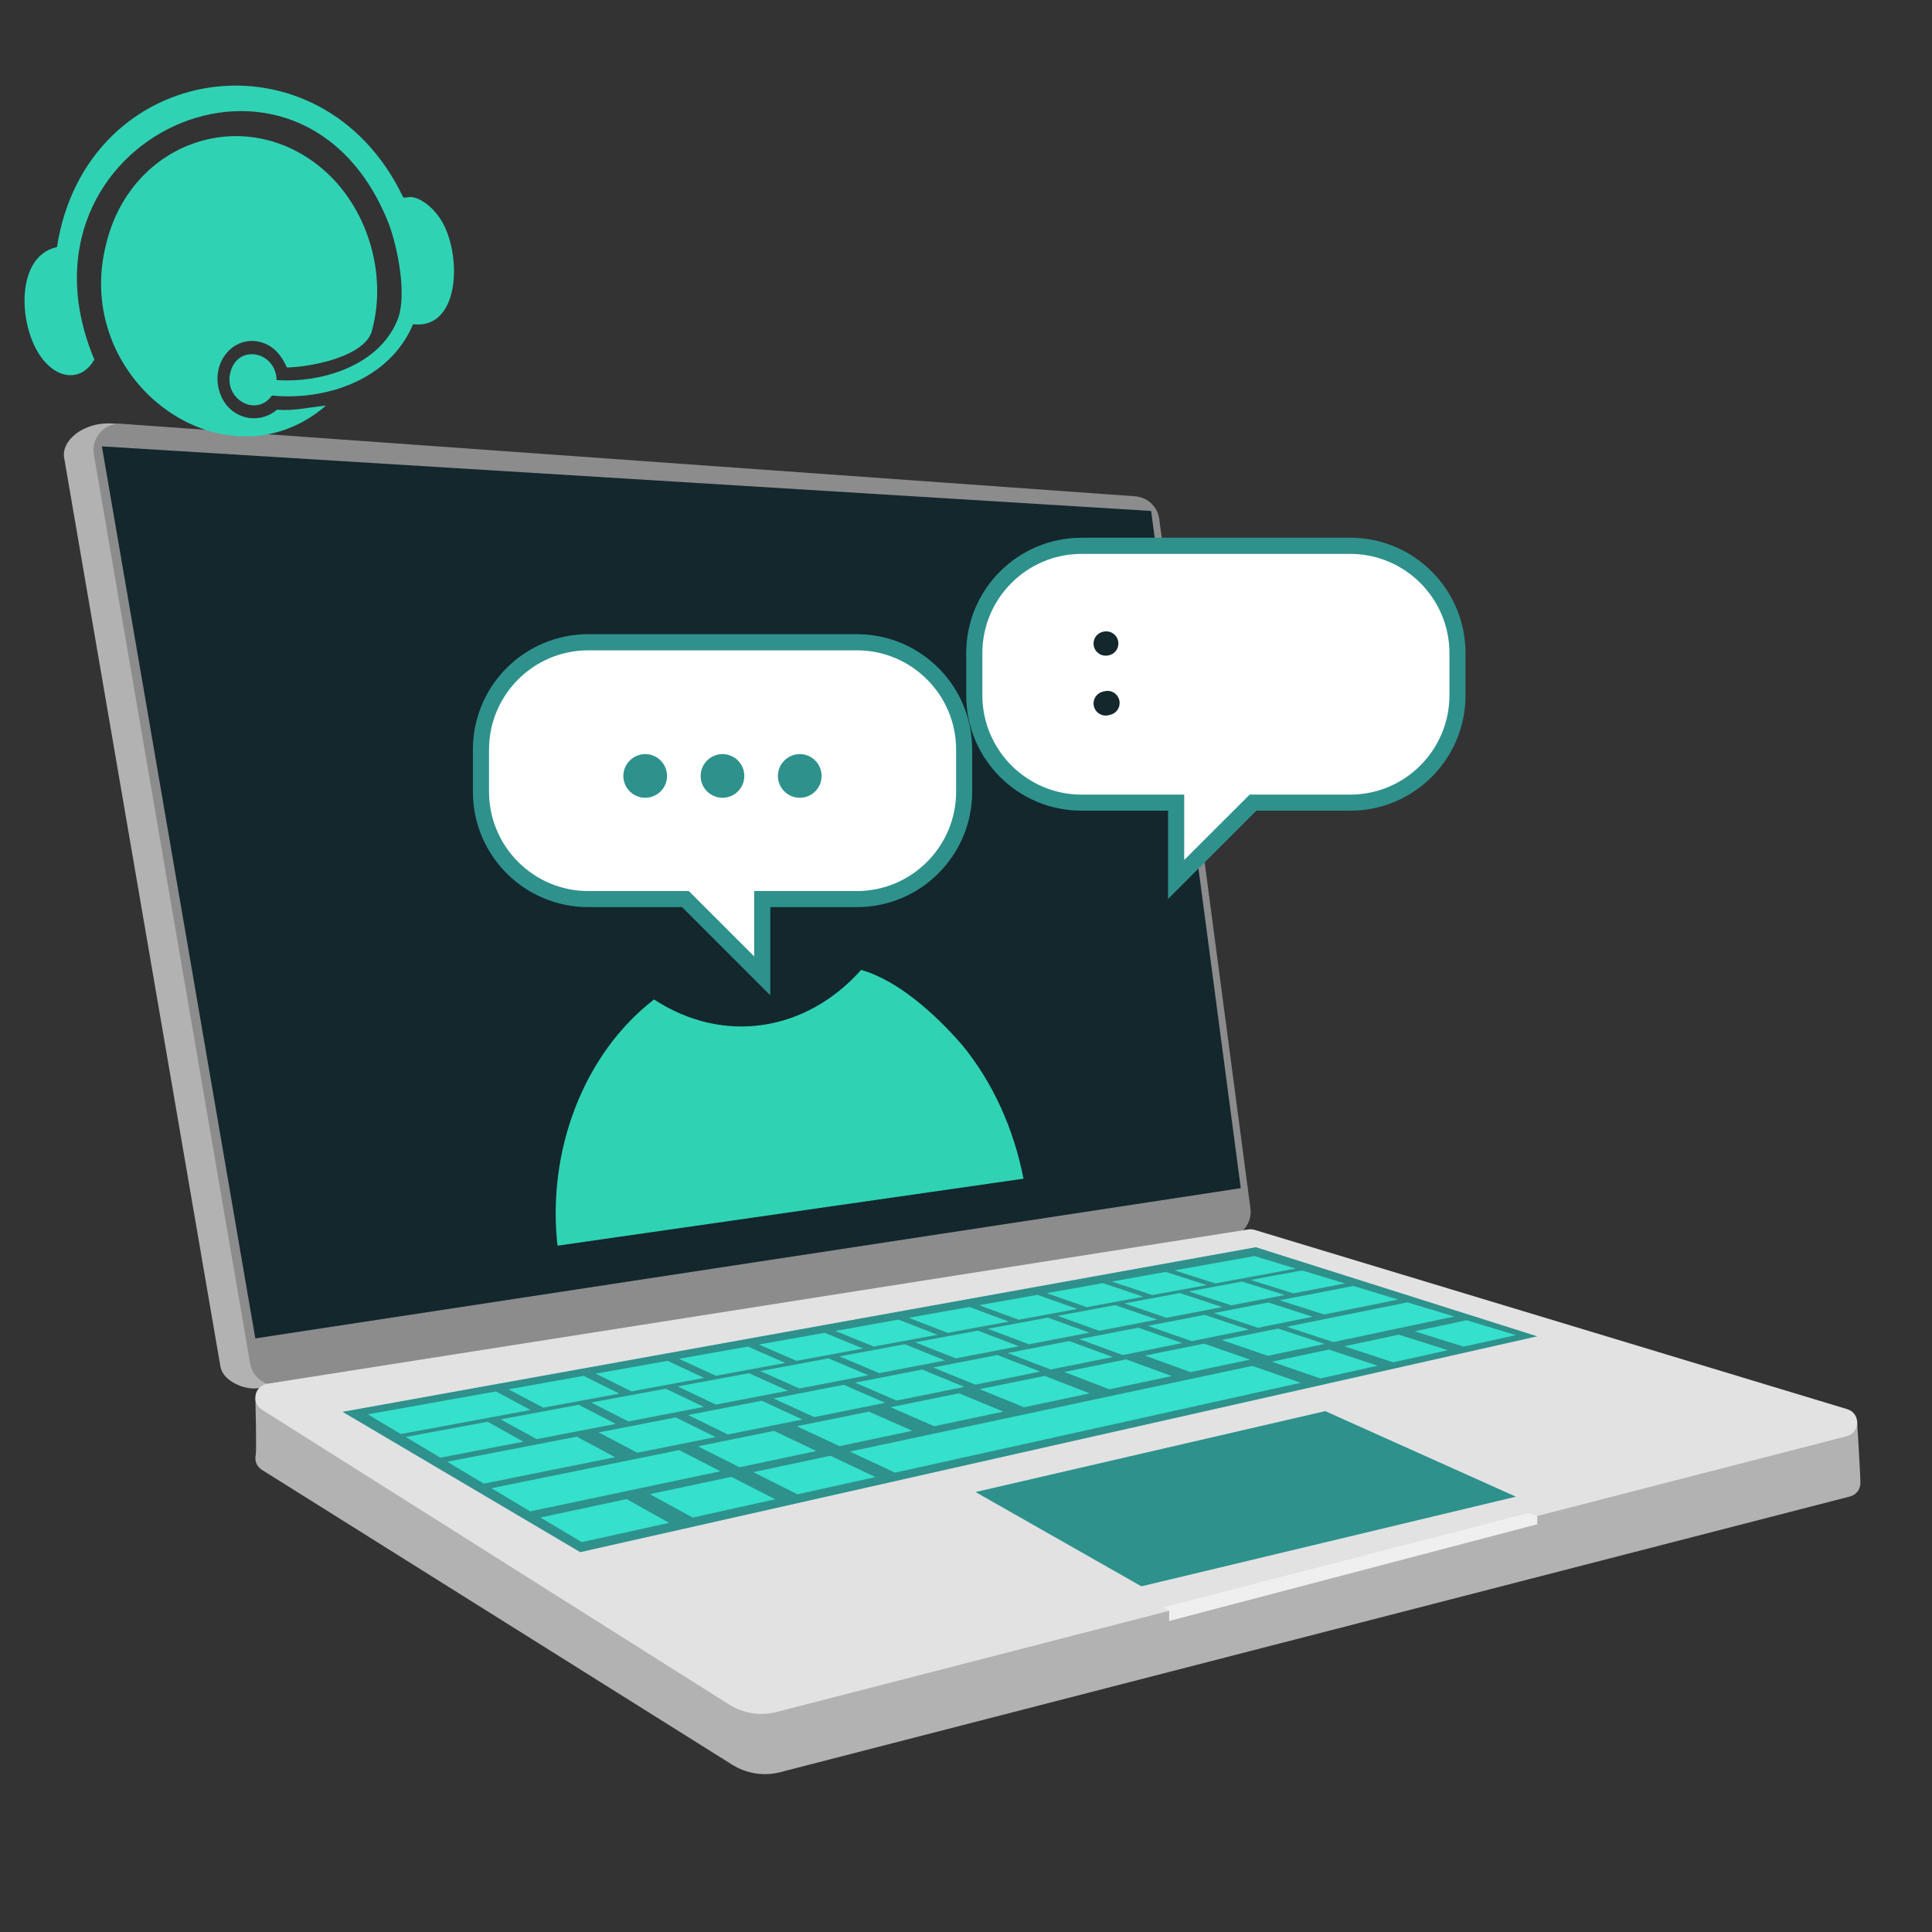 <svg xmlns="http://www.w3.org/2000/svg" xmlns:xlink="http://www.w3.org/1999/xlink" preserveAspectRatio="xMidYMid meet" width="250" height="250" viewBox="0 0 250 250" style="width:100%;height:100%"><rect x="0" y="0" width="250" height="250" fill="#333333" stroke="none"/><defs><animateMotion repeatCount="indefinite" dur="6s" begin="0s" xlink:href="#_R_G_L_6_G" fill="freeze" keyTimes="0;0.056;0.083;0.111;0.139;0.167;0.194;0.222;0.25;0.278;0.333;0.389;0.417;0.444;0.472;0.5;0.528;0.556;0.583;0.611;0.667;0.722;0.75;0.778;0.806;0.833;0.861;0.889;0.917;0.944;1" path="M94.58 105.03 C94.58,105.03 94.58,105.03 94.58,105.03 C94.58,105.31 94.58,106.81 94.58,106.7 C94.58,106.59 94.58,104.37 94.58,104.37 C94.58,104.37 94.58,106.59 94.58,106.7 C94.58,106.81 94.58,105.03 94.58,105.03 C94.58,105.03 94.58,106.81 94.58,106.7 C94.58,106.59 94.58,104.37 94.58,104.37 C94.58,104.37 94.58,106.59 94.58,106.7 C94.58,106.81 94.58,105.31 94.58,105.03 C94.58,105.03 94.58,105.03 94.58,105.03 C94.58,105.03 94.58,105.03 94.58,105.03 C94.58,105.31 94.58,106.81 94.58,106.7 C94.58,106.59 94.58,104.37 94.58,104.37 C94.58,104.37 94.58,106.59 94.58,106.7 C94.58,106.81 94.58,105.03 94.58,105.03 C94.58,105.03 94.58,106.81 94.58,106.7 C94.58,106.59 94.58,104.37 94.58,104.37 C94.58,104.37 94.58,106.59 94.58,106.7 C94.58,106.81 94.58,105.31 94.58,105.03 C94.58,105.03 94.58,105.03 94.58,105.03 C94.58,105.03 94.58,105.03 94.58,105.03 C94.58,105.31 94.58,106.81 94.58,106.7 C94.58,106.59 94.58,104.37 94.58,104.37 C94.58,104.37 94.58,106.59 94.58,106.7 C94.58,106.81 94.58,105.03 94.58,105.03 C94.58,105.03 94.58,106.81 94.58,106.7 C94.58,106.59 94.58,104.37 94.58,104.37 C94.58,104.37 94.58,106.59 94.58,106.7 C94.58,106.81 94.58,105.31 94.58,105.03 C94.58,105.03 94.58,105.03 94.58,105.03 " keyPoints="0;0;0.03;0.08;0.13;0.17;0.2;0.25;0.3;0.33;0.33;0.33;0.37;0.42;0.47;0.5;0.53;0.58;0.63;0.67;0.67;0.67;0.7;0.75;0.8;0.83;0.87;0.92;0.97;1;1" keySplines="0.167 0.167 0.833 0.833;0.167 0.167 0.833 0.833;0.167 0.167 0.833 0.833;0.167 0.167 0.833 0.833;0.167 0.167 0.833 0.833;0.167 0.167 0.833 0.833;0.167 0.167 0.833 0.833;0.167 0.167 0.833 0.833;0.167 0.167 0.833 0.833;0.167 0.167 0.833 0.833;0.167 0.167 0.833 0.833;0.167 0.167 0.833 0.833;0.167 0.167 0.833 0.833;0.167 0.167 0.833 0.833;0.167 0.167 0.833 0.833;0.167 0.167 0.833 0.833;0.167 0.167 0.833 0.833;0.167 0.167 0.833 0.833;0.167 0.167 0.833 0.833;0.167 0.167 0.833 0.833;0.167 0.167 0.833 0.833;0.167 0.167 0.833 0.833;0.167 0.167 0.833 0.833;0.167 0.167 0.833 0.833;0.167 0.167 0.833 0.833;0.167 0.167 0.833 0.833;0.167 0.167 0.833 0.833;0.167 0.167 0.833 0.833;0.167 0.167 0.833 0.833;0.167 0.167 0.833 0.833" calcMode="spline"/><animateTransform repeatCount="indefinite" dur="6s" begin="0s" xlink:href="#_R_G_L_6_G" fill="freeze" attributeName="transform" from="-30.08 -32.003" to="-30.08 -32.003" type="translate" additive="sum" keyTimes="0;1" values="-30.08 -32.003;-30.08 -32.003" keySplines="0 0 1 1" calcMode="spline"/><animateTransform repeatCount="indefinite" dur="6s" begin="0s" xlink:href="#_R_G_L_5_G" fill="freeze" attributeName="transform" from="0 0" to="0 0" type="scale" additive="sum" keyTimes="0;0.028;0.056;0.083;0.111;0.311;0.339;0.367;0.394;0.422;0.5;0.528;0.556;0.583;0.611;0.811;0.839;0.867;0.894;0.922;1" values="0 0;1.05 1.05;0.97 0.97;1.02 1.02;1 1;1 1;1.02 1.02;0.97 0.97;1.05 1.05;0 0;0 0;1.05 1.05;0.97 0.97;1.02 1.02;1 1;1 1;1.02 1.02;0.97 0.97;1.05 1.05;0 0;0 0" keySplines="0.167 0.167 0.833 0.833;0.167 0.167 0.833 0.833;0.167 0.167 0.833 0.833;0.167 0.167 0.833 0.833;0.167 0.167 0.833 0.833;0.167 0.167 0.833 0.833;0.167 0.167 0.833 0.833;0.167 0.167 0.833 0.833;0.167 0.167 0.833 0.833;0.167 0.167 0.833 0.833;0.167 0.167 0.833 0.833;0.167 0.167 0.833 0.833;0.167 0.167 0.833 0.833;0.167 0.167 0.833 0.833;0.167 0.167 0.833 0.833;0.167 0.167 0.833 0.833;0.167 0.167 0.833 0.833;0.167 0.167 0.833 0.833;0.167 0.167 0.833 0.833;0 0 0 0" calcMode="spline"/><animateTransform repeatCount="indefinite" dur="6s" begin="0s" xlink:href="#_R_G_L_5_G" fill="freeze" attributeName="transform" from="-38.176 -46.642" to="-38.176 -46.642" type="translate" additive="sum" keyTimes="0;1" values="-38.176 -46.642;-38.176 -46.642" keySplines="0 0 1 1" calcMode="spline"/><animate repeatCount="indefinite" dur="6s" begin="0s" xlink:href="#_R_G_L_4_G" fill="freeze" attributeName="opacity" from="0.5" to="0.5" keyTimes="0;0.028;0.056;0.083;0.111;0.139;0.167;0.194;0.222;0.25;0.278;0.306;0.333;0.361;0.389;0.417;0.444;0.472;0.5;0.528;0.556;0.583;0.611;0.639;0.667;0.694;0.722;0.75;0.778;0.806;0.833;0.861;0.889;0.917;0.944;0.972;1" values="0.5;1;1;0.5;1;1;0.5;1;1;0.5;1;1;0.5;1;1;0.5;1;1;0.5;1;1;0.5;1;1;0.5;1;1;0.5;1;1;0.5;1;1;0.5;1;1;0.5" keySplines="0.167 0.167 0.833 0.833;0.167 0.167 0.833 0.833;0.167 0.167 0.833 0.833;0.167 0.167 0.833 0.833;0.167 0.167 0.833 0.833;0.167 0.167 0.833 0.833;0.167 0.167 0.833 0.833;0.167 0.167 0.833 0.833;0.167 0.167 0.833 0.833;0.167 0.167 0.833 0.833;0.167 0.167 0.833 0.833;0.167 0.167 0.833 0.833;0.167 0.167 0.833 0.833;0.167 0.167 0.833 0.833;0.167 0.167 0.833 0.833;0.167 0.167 0.833 0.833;0.167 0.167 0.833 0.833;0.167 0.167 0.833 0.833;0.167 0.167 0.833 0.833;0.167 0.167 0.833 0.833;0.167 0.167 0.833 0.833;0.167 0.167 0.833 0.833;0.167 0.167 0.833 0.833;0.167 0.167 0.833 0.833;0.167 0.167 0.833 0.833;0.167 0.167 0.833 0.833;0.167 0.167 0.833 0.833;0.167 0.167 0.833 0.833;0.167 0.167 0.833 0.833;0.167 0.167 0.833 0.833;0.167 0.167 0.833 0.833;0.167 0.167 0.833 0.833;0.167 0.167 0.833 0.833;0.167 0.167 0.833 0.833;0.167 0.167 0.833 0.833;0.167 0.167 0.833 0.833" calcMode="spline"/><animateTransform repeatCount="indefinite" dur="6s" begin="0s" xlink:href="#_R_G_L_4_G_N_6_T_0" fill="freeze" attributeName="transform" from="0 0" to="0 0" type="scale" additive="sum" keyTimes="0;0.028;0.056;0.083;0.111;0.311;0.339;0.367;0.394;0.422;0.5;0.528;0.556;0.583;0.611;0.811;0.839;0.867;0.894;0.922;1" values="0 0;1.05 1.05;0.97 0.97;1.02 1.02;1 1;1 1;1.02 1.02;0.97 0.97;1.05 1.05;0 0;0 0;1.05 1.05;0.97 0.97;1.02 1.02;1 1;1 1;1.02 1.02;0.97 0.97;1.05 1.05;0 0;0 0" keySplines="0.167 0.167 0.833 0.833;0.167 0.167 0.833 0.833;0.167 0.167 0.833 0.833;0.167 0.167 0.833 0.833;0.167 0.167 0.833 0.833;0.167 0.167 0.833 0.833;0.167 0.167 0.833 0.833;0.167 0.167 0.833 0.833;0.167 0.167 0.833 0.833;0.167 0.167 0.833 0.833;0.167 0.167 0.833 0.833;0.167 0.167 0.833 0.833;0.167 0.167 0.833 0.833;0.167 0.167 0.833 0.833;0.167 0.167 0.833 0.833;0.167 0.167 0.833 0.833;0.167 0.167 0.833 0.833;0.167 0.167 0.833 0.833;0.167 0.167 0.833 0.833;0 0 0 0" calcMode="spline"/><animateTransform repeatCount="indefinite" dur="6s" begin="0s" xlink:href="#_R_G_L_4_G_N_6_T_0" fill="freeze" attributeName="transform" from="-38.176 -46.642" to="-38.176 -46.642" type="translate" additive="sum" keyTimes="0;1" values="-38.176 -46.642;-38.176 -46.642" keySplines="0 0 1 1" calcMode="spline"/><animate repeatCount="indefinite" dur="6s" begin="0s" xlink:href="#_R_G_L_3_G" fill="freeze" attributeName="opacity" from="0.5" to="0.5" keyTimes="0;0.011;0.039;0.067;0.094;0.122;0.15;0.178;0.206;0.233;0.261;0.289;0.317;0.344;0.372;0.4;0.428;0.456;0.483;0.511;0.539;0.567;0.594;0.622;0.65;0.678;0.706;0.733;0.761;0.789;0.817;0.844;0.872;0.9;0.928;0.956;0.983;1" values="0.5;1;1;0.5;1;1;0.5;1;1;0.5;1;1;0.5;1;1;0.5;1;1;0.5;1;1;0.5;1;1;0.5;1;1;0.5;1;1;0.5;1;1;0.5;1;1;0.5;0.5" keySplines="0.167 0.167 0.833 0.833;0.167 0.167 0.833 0.833;0.167 0.167 0.833 0.833;0.167 0.167 0.833 0.833;0.167 0.167 0.833 0.833;0.167 0.167 0.833 0.833;0.167 0.167 0.833 0.833;0.167 0.167 0.833 0.833;0.167 0.167 0.833 0.833;0.167 0.167 0.833 0.833;0.167 0.167 0.833 0.833;0.167 0.167 0.833 0.833;0.167 0.167 0.833 0.833;0.167 0.167 0.833 0.833;0.167 0.167 0.833 0.833;0.167 0.167 0.833 0.833;0.167 0.167 0.833 0.833;0.167 0.167 0.833 0.833;0.167 0.167 0.833 0.833;0.167 0.167 0.833 0.833;0.167 0.167 0.833 0.833;0.167 0.167 0.833 0.833;0.167 0.167 0.833 0.833;0.167 0.167 0.833 0.833;0.167 0.167 0.833 0.833;0.167 0.167 0.833 0.833;0.167 0.167 0.833 0.833;0.167 0.167 0.833 0.833;0.167 0.167 0.833 0.833;0.167 0.167 0.833 0.833;0.167 0.167 0.833 0.833;0.167 0.167 0.833 0.833;0.167 0.167 0.833 0.833;0.167 0.167 0.833 0.833;0.167 0.167 0.833 0.833;0.167 0.167 0.833 0.833;0 0 0 0" calcMode="spline"/><animateTransform repeatCount="indefinite" dur="6s" begin="0s" xlink:href="#_R_G_L_3_G_N_6_T_0" fill="freeze" attributeName="transform" from="0 0" to="0 0" type="scale" additive="sum" keyTimes="0;0.028;0.056;0.083;0.111;0.311;0.339;0.367;0.394;0.422;0.5;0.528;0.556;0.583;0.611;0.811;0.839;0.867;0.894;0.922;1" values="0 0;1.05 1.05;0.97 0.97;1.02 1.02;1 1;1 1;1.02 1.02;0.97 0.97;1.05 1.05;0 0;0 0;1.05 1.05;0.97 0.97;1.02 1.02;1 1;1 1;1.02 1.02;0.97 0.97;1.05 1.05;0 0;0 0" keySplines="0.167 0.167 0.833 0.833;0.167 0.167 0.833 0.833;0.167 0.167 0.833 0.833;0.167 0.167 0.833 0.833;0.167 0.167 0.833 0.833;0.167 0.167 0.833 0.833;0.167 0.167 0.833 0.833;0.167 0.167 0.833 0.833;0.167 0.167 0.833 0.833;0.167 0.167 0.833 0.833;0.167 0.167 0.833 0.833;0.167 0.167 0.833 0.833;0.167 0.167 0.833 0.833;0.167 0.167 0.833 0.833;0.167 0.167 0.833 0.833;0.167 0.167 0.833 0.833;0.167 0.167 0.833 0.833;0.167 0.167 0.833 0.833;0.167 0.167 0.833 0.833;0 0 0 0" calcMode="spline"/><animateTransform repeatCount="indefinite" dur="6s" begin="0s" xlink:href="#_R_G_L_3_G_N_6_T_0" fill="freeze" attributeName="transform" from="-38.176 -46.642" to="-38.176 -46.642" type="translate" additive="sum" keyTimes="0;1" values="-38.176 -46.642;-38.176 -46.642" keySplines="0 0 1 1" calcMode="spline"/><animate repeatCount="indefinite" dur="6s" begin="0s" xlink:href="#_R_G_L_2_G" fill="freeze" attributeName="opacity" from="1" to="1" keyTimes="0;0.022;0.05;0.078;0.106;0.133;0.161;0.189;0.217;0.244;0.272;0.3;0.328;0.356;0.383;0.411;0.439;0.467;0.494;0.522;0.55;0.578;0.606;0.633;0.661;0.689;0.717;0.744;0.772;0.8;0.828;0.856;0.883;0.911;0.939;0.967;0.994;1" values="1;1;0.5;1;1;0.5;1;1;0.5;1;1;0.5;1;1;0.5;1;1;0.5;1;1;0.5;1;1;0.5;1;1;0.5;1;1;0.5;1;1;0.5;1;1;0.5;1;1" keySplines="0.167 0.167 0.833 0.833;0.167 0.167 0.833 0.833;0.167 0.167 0.833 0.833;0.167 0.167 0.833 0.833;0.167 0.167 0.833 0.833;0.167 0.167 0.833 0.833;0.167 0.167 0.833 0.833;0.167 0.167 0.833 0.833;0.167 0.167 0.833 0.833;0.167 0.167 0.833 0.833;0.167 0.167 0.833 0.833;0.167 0.167 0.833 0.833;0.167 0.167 0.833 0.833;0.167 0.167 0.833 0.833;0.167 0.167 0.833 0.833;0.167 0.167 0.833 0.833;0.167 0.167 0.833 0.833;0.167 0.167 0.833 0.833;0.167 0.167 0.833 0.833;0.167 0.167 0.833 0.833;0.167 0.167 0.833 0.833;0.167 0.167 0.833 0.833;0.167 0.167 0.833 0.833;0.167 0.167 0.833 0.833;0.167 0.167 0.833 0.833;0.167 0.167 0.833 0.833;0.167 0.167 0.833 0.833;0.167 0.167 0.833 0.833;0.167 0.167 0.833 0.833;0.167 0.167 0.833 0.833;0.167 0.167 0.833 0.833;0.167 0.167 0.833 0.833;0.167 0.167 0.833 0.833;0.167 0.167 0.833 0.833;0.167 0.167 0.833 0.833;0.167 0.167 0.833 0.833;0 0 0 0" calcMode="spline"/><animateTransform repeatCount="indefinite" dur="6s" begin="0s" xlink:href="#_R_G_L_2_G_N_6_T_0" fill="freeze" attributeName="transform" from="0 0" to="0 0" type="scale" additive="sum" keyTimes="0;0.028;0.056;0.083;0.111;0.311;0.339;0.367;0.394;0.422;0.5;0.528;0.556;0.583;0.611;0.811;0.839;0.867;0.894;0.922;1" values="0 0;1.05 1.05;0.97 0.97;1.02 1.02;1 1;1 1;1.02 1.02;0.97 0.97;1.05 1.05;0 0;0 0;1.05 1.05;0.97 0.97;1.02 1.02;1 1;1 1;1.02 1.02;0.97 0.97;1.05 1.05;0 0;0 0" keySplines="0.167 0.167 0.833 0.833;0.167 0.167 0.833 0.833;0.167 0.167 0.833 0.833;0.167 0.167 0.833 0.833;0.167 0.167 0.833 0.833;0.167 0.167 0.833 0.833;0.167 0.167 0.833 0.833;0.167 0.167 0.833 0.833;0.167 0.167 0.833 0.833;0.167 0.167 0.833 0.833;0.167 0.167 0.833 0.833;0.167 0.167 0.833 0.833;0.167 0.167 0.833 0.833;0.167 0.167 0.833 0.833;0.167 0.167 0.833 0.833;0.167 0.167 0.833 0.833;0.167 0.167 0.833 0.833;0.167 0.167 0.833 0.833;0.167 0.167 0.833 0.833;0 0 0 0" calcMode="spline"/><animateTransform repeatCount="indefinite" dur="6s" begin="0s" xlink:href="#_R_G_L_2_G_N_6_T_0" fill="freeze" attributeName="transform" from="-38.176 -46.642" to="-38.176 -46.642" type="translate" additive="sum" keyTimes="0;1" values="-38.176 -46.642;-38.176 -46.642" keySplines="0 0 1 1" calcMode="spline"/><animateTransform repeatCount="indefinite" dur="6s" begin="0s" xlink:href="#_R_G_L_1_G" fill="freeze" attributeName="transform" from="0 0" to="0 0" type="scale" additive="sum" keyTimes="0;0.056;0.083;0.111;0.139;0.167;0.378;0.406;0.433;0.461;0.489;0.556;0.583;0.611;0.639;0.667;0.878;0.906;0.933;0.961;0.989;1" values="0 0;0 0;1.05 1.05;0.97 0.97;1.02 1.02;1 1;1 1;1.02 1.02;0.97 0.97;1.05 1.05;0 0;0 0;1.05 1.05;0.97 0.97;1.02 1.02;1 1;1 1;1.02 1.02;0.97 0.97;1.05 1.05;0 0;0 0" keySplines="0.167 0.167 0.833 0.833;0.167 0.167 0.833 0.833;0.167 0.167 0.833 0.833;0.167 0.167 0.833 0.833;0.167 0.167 0.833 0.833;0.167 0.167 0.833 0.833;0.167 0.167 0.833 0.833;0.167 0.167 0.833 0.833;0.167 0.167 0.833 0.833;0.167 0.167 0.833 0.833;0.167 0.167 0.833 0.833;0.167 0.167 0.833 0.833;0.167 0.167 0.833 0.833;0.167 0.167 0.833 0.833;0.167 0.167 0.833 0.833;0.167 0.167 0.833 0.833;0.167 0.167 0.833 0.833;0.167 0.167 0.833 0.833;0.167 0.167 0.833 0.833;0.167 0.167 0.833 0.833;0 0 0 0" calcMode="spline"/><animateTransform repeatCount="indefinite" dur="6s" begin="0s" xlink:href="#_R_G_L_1_G" fill="freeze" attributeName="transform" from="-26.587 -47.852" to="-26.587 -47.852" type="translate" additive="sum" keyTimes="0;1" values="-26.587 -47.852;-26.587 -47.852" keySplines="0 0 1 1" calcMode="spline"/><animate repeatCount="indefinite" dur="6s" begin="0s" xlink:href="#_R_G_L_1_G_M" fill="freeze" attributeName="opacity" from="0" to="1" keyTimes="0;0.056;0.056;1" values="0;0;1;1" keySplines="0 0 0 0;0 0 0 0;0 0 0 0" calcMode="spline"/><animate repeatCount="indefinite" dur="6s" begin="0s" xlink:href="#_R_G_L_0_G_D_0_P_0" fill="freeze" attributeName="d" attributeType="XML" from="M1.57 1.57 C1.57,1.57 1.65,1.56 1.65,1.56 " to="M1.57 1.57 C1.57,1.57 1.65,1.56 1.65,1.56 " keyTimes="0;0.056;0.111;0.433;0.489;0.556;0.611;0.933;0.989;1" values="M1.57 1.57 C1.57,1.57 1.65,1.56 1.65,1.56 ;M1.57 1.57 C1.57,1.57 1.65,1.56 1.65,1.56 ;M1.57 1.57 C1.57,1.57 31.93,1.57 31.93,1.57 ;M1.57 1.57 C1.57,1.57 31.93,1.57 31.93,1.57 ;M1.57 1.57 C1.57,1.57 1.65,1.56 1.65,1.56 ;M1.57 1.57 C1.57,1.57 1.65,1.56 1.65,1.56 ;M1.57 1.57 C1.57,1.57 31.93,1.57 31.93,1.57 ;M1.57 1.57 C1.57,1.57 31.93,1.57 31.93,1.57 ;M1.57 1.57 C1.57,1.57 1.65,1.56 1.65,1.56 ;M1.57 1.57 C1.57,1.57 1.65,1.56 1.65,1.56 " keySplines="0.333 0 0.667 1;0.333 0 0.667 1;0.167 0 0.833 1;0.333 0 0.667 1;0.167 0 0.833 1;0.333 0 0.667 1;0.167 0 0.833 1;0.333 0 0.667 1;0 0 0 0" calcMode="spline"/><animate repeatCount="indefinite" dur="6s" begin="0s" xlink:href="#_R_G_L_0_G_D_0_P_1" fill="freeze" attributeName="d" attributeType="XML" from="M1.57 9.32 C1.57,9.32 1.81,9.26 1.81,9.26 " to="M1.57 9.32 C1.57,9.32 1.81,9.26 1.81,9.26 " keyTimes="0;0.083;0.139;0.406;0.461;0.583;0.639;0.906;0.961;1" values="M1.57 9.32 C1.57,9.32 1.81,9.26 1.81,9.26 ;M1.57 9.32 C1.57,9.32 1.81,9.26 1.81,9.26 ;M1.57 9.32 C1.57,9.32 31.93,9.32 31.93,9.32 ;M1.57 9.32 C1.57,9.32 31.93,9.32 31.93,9.32 ;M1.57 9.32 C1.57,9.32 1.81,9.26 1.81,9.26 ;M1.57 9.32 C1.57,9.32 1.81,9.26 1.81,9.26 ;M1.57 9.32 C1.57,9.32 31.93,9.32 31.93,9.32 ;M1.57 9.32 C1.57,9.32 31.93,9.32 31.93,9.32 ;M1.57 9.32 C1.57,9.32 1.81,9.26 1.81,9.26 ;M1.57 9.32 C1.57,9.32 1.81,9.26 1.81,9.26 " keySplines="0.333 0 0.667 1;0.333 0 0.667 1;0.167 0 0.833 1;0.333 0 0.667 1;0.167 0 0.833 1;0.333 0 0.667 1;0.167 0 0.833 1;0.333 0 0.667 1;0 0 0 0" calcMode="spline"/><animateTransform repeatCount="indefinite" dur="6s" begin="0s" xlink:href="#_R_G_L_0_G_N_2_T_0" fill="freeze" attributeName="transform" from="0 0" to="0 0" type="scale" additive="sum" keyTimes="0;0.056;0.083;0.111;0.139;0.167;0.378;0.406;0.433;0.461;0.489;0.556;0.583;0.611;0.639;0.667;0.878;0.906;0.933;0.961;0.989;1" values="0 0;0 0;1.05 1.05;0.97 0.97;1.02 1.02;1 1;1 1;1.02 1.02;0.97 0.97;1.05 1.05;0 0;0 0;1.05 1.05;0.97 0.97;1.02 1.02;1 1;1 1;1.02 1.02;0.97 0.97;1.05 1.05;0 0;0 0" keySplines="0.167 0.167 0.833 0.833;0.167 0.167 0.833 0.833;0.167 0.167 0.833 0.833;0.167 0.167 0.833 0.833;0.167 0.167 0.833 0.833;0.167 0.167 0.833 0.833;0.167 0.167 0.833 0.833;0.167 0.167 0.833 0.833;0.167 0.167 0.833 0.833;0.167 0.167 0.833 0.833;0.167 0.167 0.833 0.833;0.167 0.167 0.833 0.833;0.167 0.167 0.833 0.833;0.167 0.167 0.833 0.833;0.167 0.167 0.833 0.833;0.167 0.167 0.833 0.833;0.167 0.167 0.833 0.833;0.167 0.167 0.833 0.833;0.167 0.167 0.833 0.833;0.167 0.167 0.833 0.833;0 0 0 0" calcMode="spline"/><animateTransform repeatCount="indefinite" dur="6s" begin="0s" xlink:href="#_R_G_L_0_G_N_2_T_0" fill="freeze" attributeName="transform" from="-26.587 -47.852" to="-26.587 -47.852" type="translate" additive="sum" keyTimes="0;1" values="-26.587 -47.852;-26.587 -47.852" keySplines="0 0 1 1" calcMode="spline"/><animate repeatCount="indefinite" dur="6s" begin="0s" xlink:href="#_R_G_L_0_G_N_2_T_0_M" fill="freeze" attributeName="opacity" from="0" to="1" keyTimes="0;0.056;0.056;1" values="0;0;1;1" keySplines="0 0 0 0;0 0 0 0;0 0 0 0" calcMode="spline"/><animate attributeType="XML" attributeName="opacity" dur="6s" from="0" to="1" xlink:href="#time_group"/></defs><g id="_R_G"><g id="_R_G_L_9_G" transform=" translate(124.355, 142.146) translate(-116.679, -87.977)"><path id="_R_G_L_9_G_D_0_P_0" fill="#b2b2b2" fill-opacity="1" fill-rule="nonzero" d=" M0.62 5.04 C0.62,5.04 20.85,122.68 20.85,122.68 C21.16,124.51 23.93,125.75 25.76,125.46 C25.76,125.46 148.48,106.41 148.48,106.41 C150.31,106.12 151.57,104.44 151.33,102.6 C151.33,102.6 139.53,13.4 139.53,13.4 C139.32,11.8 138.01,10.57 136.4,10.45 C136.4,10.45 7.25,0.66 7.25,0.66 C3.14,0.25 0.25,2.87 0.62,5.04z "/><path id="_R_G_L_9_G_D_1_P_0" fill="#8c8c8c" fill-opacity="1" fill-rule="nonzero" d=" M4.47 4.63 C4.47,4.63 24.69,122.27 24.69,122.27 C25.01,124.1 26.73,125.34 28.56,125.06 C28.56,125.06 151.28,106 151.28,106 C153.11,105.72 154.37,104.03 154.13,102.2 C154.13,102.2 142.33,12.99 142.33,12.99 C142.12,11.39 140.81,10.16 139.2,10.05 C139.2,10.05 8.06,0.67 8.06,0.67 C5.86,0.51 4.1,2.46 4.47,4.63z "/><path id="_R_G_L_9_G_D_2_P_0" fill="#b2b2b2" fill-opacity="1" fill-rule="nonzero" d=" M25.37 126.8 C25.37,126.8 25.55,133.42 25.41,134.11 C25.26,134.8 25.5,135.57 26.2,136.02 C26.2,136.02 87.02,174.15 87.02,174.15 C88.88,175.34 91.15,175.7 93.28,175.15 C93.28,175.15 231.7,139.48 231.7,139.48 C232.59,139.24 233.05,138.5 233.06,137.74 C233.08,136.99 232.63,129.67 232.63,129.67 C232.63,129.67 25.37,126.8 25.37,126.8z "/><path id="_R_G_L_9_G_D_3_P_0" fill="#e2e2e2" fill-opacity="1" fill-rule="nonzero" d=" M153.87 104.92 C153.87,104.92 26.91,124.89 26.91,124.89 C25.25,125.15 24.79,127.32 26.2,128.23 C26.2,128.23 86.61,166.36 86.61,166.36 C88.46,167.55 90.73,167.91 92.86,167.35 C92.86,167.35 231.28,131.68 231.28,131.68 C233.07,131.22 233.11,128.7 231.34,128.17 C231.34,128.17 154.67,104.98 154.67,104.98 C154.41,104.9 154.14,104.88 153.87,104.92z "/><path id="_R_G_L_9_G_D_4_P_0" fill="#2e918c" fill-opacity="1" fill-rule="nonzero" d=" M118.56 138.9 C118.56,138.9 163.81,128.43 163.81,128.43 C163.81,128.43 188.48,139.5 188.48,139.5 C188.48,139.5 140.02,151.1 140.02,151.1 C140.02,151.1 118.56,138.9 118.56,138.9z "/><path id="_R_G_L_9_G_D_5_P_0" fill="#efefef" fill-opacity="1" fill-rule="nonzero" d=" M142.82 153.83 C142.82,153.83 143.62,154.27 143.62,154.27 C143.62,154.27 143.6,155.59 143.6,155.59 C143.6,155.59 191.24,143.07 191.24,143.07 C191.24,143.07 191.24,142 191.24,142 C191.24,142 190.12,141.61 190.12,141.61 C190.12,141.61 142.82,153.83 142.82,153.83z "/><path id="_R_G_L_9_G_D_6_P_0" fill="#13272d" fill-opacity="1" fill-rule="nonzero" d=" M5.51 3.59 C5.51,3.59 141.28,11.95 141.28,11.95 C141.28,11.95 152.88,99.58 152.88,99.58 C152.88,99.58 25.36,119.02 25.36,119.02 C25.36,119.02 5.51,3.59 5.51,3.59z "/><path id="_R_G_L_9_G_D_7_P_0" fill="#2e918c" fill-opacity="1" fill-rule="nonzero" d=" M36.65 128.52 C36.65,128.52 67.41,146.68 67.41,146.68 C67.41,146.68 191.24,118.75 191.24,118.75 C191.24,118.75 154.83,107.22 154.83,107.22 C154.83,107.22 36.65,128.52 36.65,128.52z "/></g><g id="_R_G_L_8_G" transform=" translate(123.259, 181.044) translate(-75.911, -18.761)"><path id="_R_G_L_8_G_D_0_P_0" fill="#35e0cc" fill-opacity="1" fill-rule="nonzero" d=" M120.97 16.65 C120.97,16.65 68.47,28.28 68.47,28.28 C68.47,28.28 62.62,25.55 62.62,25.55 C62.62,25.55 114.71,14.46 114.71,14.46 C114.71,14.46 120.97,16.65 120.97,16.65z  M65.93 28.85 C65.93,28.85 55.84,31.08 55.84,31.08 C55.84,31.08 50.13,28.21 50.13,28.21 C50.13,28.21 60.11,26.09 60.11,26.09 C60.11,26.09 65.93,28.85 65.93,28.85z  M52.96 31.72 C52.96,31.72 42.29,34.09 42.29,34.09 C42.29,34.09 36.74,31.06 36.74,31.06 C36.74,31.06 47.28,28.82 47.28,28.82 C47.28,28.82 52.96,31.72 52.96,31.72z  M58.3 25.48 C58.3,25.48 48.34,27.58 48.34,27.58 C48.34,27.58 42.96,24.87 42.96,24.87 C42.96,24.87 52.81,22.87 52.81,22.87 C52.81,22.87 58.3,25.48 58.3,25.48z  M45.23 23.67 C45.23,23.67 35.13,25.7 35.13,25.7 C35.13,25.7 30.12,23.07 30.12,23.07 C30.12,23.07 40.1,21.13 40.1,21.13 C40.1,21.13 45.23,23.67 45.23,23.67z  M20.38 24.27 C20.38,24.27 9.63,26.34 9.63,26.34 C9.63,26.34 5.15,23.66 5.15,23.66 C5.15,23.66 15.75,21.69 15.75,21.69 C15.75,21.69 20.38,24.27 20.38,24.27z  M32.33 21.97 C32.33,21.97 22.09,23.94 22.09,23.94 C22.09,23.94 17.43,21.38 17.43,21.38 C17.43,21.38 27.54,19.5 27.54,19.5 C27.54,19.5 32.33,21.97 32.33,21.97z  M43.73 19.77 C43.73,19.77 33.96,21.65 33.96,21.65 C33.96,21.65 29.15,19.2 29.15,19.2 C29.15,19.2 38.8,17.41 38.8,17.41 C38.8,17.41 43.73,19.77 43.73,19.77z  M54.61 17.68 C54.61,17.68 45.28,19.47 45.28,19.47 C45.28,19.47 40.34,17.12 40.34,17.12 C40.34,17.12 49.57,15.41 49.57,15.41 C49.57,15.41 54.61,17.68 54.61,17.68z  M65.01 15.67 C65.01,15.67 56.1,17.39 56.1,17.39 C56.1,17.39 51.04,15.13 51.04,15.13 C51.04,15.13 59.87,13.49 59.87,13.49 C59.87,13.49 65.01,15.67 65.01,15.67z  M74.96 13.76 C74.96,13.76 66.43,15.4 66.43,15.4 C66.43,15.4 61.28,13.23 61.28,13.23 C61.28,13.23 69.73,11.66 69.73,11.66 C69.73,11.66 74.96,13.76 74.96,13.76z  M84.5 11.92 C84.5,11.92 76.33,13.49 76.33,13.49 C76.33,13.49 71.08,11.41 71.08,11.41 C71.08,11.41 79.18,9.9 79.18,9.9 C79.18,9.9 84.5,11.92 84.5,11.92z  M93.63 10.16 C93.63,10.16 85.8,11.67 85.8,11.67 C85.8,11.67 80.48,9.66 80.48,9.66 C80.48,9.66 88.25,8.22 88.25,8.22 C88.25,8.22 93.63,10.16 93.63,10.16z  M102.4 8.47 C102.4,8.47 94.89,9.92 94.89,9.92 C94.89,9.92 89.5,7.99 89.5,7.99 C89.5,7.99 96.96,6.6 96.96,6.6 C96.96,6.6 102.4,8.47 102.4,8.47z  M110.82 6.85 C110.82,6.85 103.6,8.24 103.6,8.24 C103.6,8.24 98.16,6.38 98.16,6.38 C98.16,6.38 105.33,5.04 105.33,5.04 C105.33,5.04 110.82,6.85 110.82,6.85z  M118.91 5.29 C118.91,5.29 111.98,6.63 111.98,6.63 C111.98,6.63 106.48,4.83 106.48,4.83 C106.48,4.83 113.38,3.55 113.38,3.55 C113.38,3.55 118.91,5.29 118.91,5.29z  M126.69 3.79 C126.69,3.79 120.02,5.08 120.02,5.08 C120.02,5.08 114.49,3.34 114.49,3.34 C114.49,3.34 121.13,2.11 121.13,2.11 C121.13,2.11 126.69,3.79 126.69,3.79z  M21.31 20.17 C21.31,20.17 4.51,23.28 4.51,23.28 C4.51,23.28 0.25,20.73 0.25,20.73 C0.25,20.73 16.82,17.77 16.82,17.77 C16.82,17.77 21.31,20.17 21.31,20.17z  M32.8 18.05 C32.8,18.05 22.95,19.87 22.95,19.87 C22.95,19.87 18.45,17.49 18.45,17.49 C18.45,17.49 28.17,15.75 28.17,15.75 C28.17,15.75 32.8,18.05 32.8,18.05z  M43.78 16.02 C43.78,16.02 34.37,17.76 34.37,17.76 C34.37,17.76 29.73,15.47 29.73,15.47 C29.73,15.47 39.03,13.81 39.03,13.81 C39.03,13.81 43.78,16.02 43.78,16.02z  M54.28 14.08 C54.28,14.08 45.28,15.74 45.28,15.74 C45.28,15.74 40.51,13.55 40.51,13.55 C40.51,13.55 49.42,11.96 49.42,11.96 C49.42,11.96 54.28,14.08 54.28,14.08z  M64.33 12.22 C64.33,12.22 55.72,13.81 55.72,13.81 C55.72,13.81 50.84,11.7 50.84,11.7 C50.84,11.7 59.37,10.18 59.37,10.18 C59.37,10.18 64.33,12.22 64.33,12.22z  M73.96 10.44 C73.96,10.44 65.71,11.96 65.71,11.96 C65.71,11.96 60.74,9.94 60.74,9.94 C60.74,9.94 68.92,8.47 68.92,8.47 C68.92,8.47 73.96,10.44 73.96,10.44z  M83.2 8.73 C83.2,8.73 75.29,10.19 75.29,10.19 C75.29,10.19 70.23,8.24 70.23,8.24 C70.23,8.24 78.09,6.84 78.09,6.84 C78.09,6.84 83.2,8.73 83.2,8.73z  M92.07 7.09 C92.07,7.09 84.47,8.49 84.47,8.49 C84.47,8.49 79.35,6.61 79.35,6.61 C79.35,6.61 86.89,5.27 86.89,5.27 C86.89,5.27 92.07,7.09 92.07,7.09z  M100.59 5.51 C100.59,5.51 93.29,6.86 93.29,6.86 C93.29,6.86 88.1,5.05 88.1,5.05 C88.1,5.05 95.36,3.75 95.36,3.75 C95.36,3.75 100.59,5.51 100.59,5.51z  M108.79 4 C108.79,4 101.76,5.3 101.76,5.3 C101.76,5.3 96.52,3.55 96.52,3.55 C96.52,3.55 103.5,2.3 103.5,2.3 C103.5,2.3 108.79,4 108.79,4z  M120.32 1.87 C120.32,1.87 109.91,3.79 109.91,3.79 C109.91,3.79 104.62,2.1 104.62,2.1 C104.62,2.1 114.98,0.25 114.98,0.25 C114.98,0.25 120.32,1.87 120.32,1.87z  M56.47 21.4 C56.47,21.4 46.84,23.34 46.84,23.34 C46.84,23.34 41.69,20.82 41.69,20.82 C41.69,20.82 51.22,18.97 51.22,18.97 C51.22,18.97 56.47,21.4 56.47,21.4z  M67.2 19.24 C67.2,19.24 58.01,21.09 58.01,21.09 C58.01,21.09 52.74,18.68 52.74,18.68 C52.74,18.68 61.84,16.91 61.84,16.91 C61.84,16.91 67.2,19.24 67.2,19.24z  M77.45 17.18 C77.45,17.18 68.67,18.95 68.67,18.95 C68.67,18.95 63.29,16.63 63.29,16.63 C63.29,16.63 71.99,14.94 71.99,14.94 C71.99,14.94 77.45,17.18 77.45,17.18z  M87.26 15.2 C87.26,15.2 78.86,16.89 78.86,16.89 C78.86,16.89 73.39,14.67 73.39,14.67 C73.39,14.67 81.71,13.06 81.71,13.06 C81.71,13.06 87.26,15.2 87.26,15.2z  M96.64 13.32 C96.64,13.32 88.6,14.93 88.6,14.93 C88.6,14.93 83.05,12.8 83.05,12.8 C83.05,12.8 91.03,11.25 91.03,11.25 C91.03,11.25 96.64,13.32 96.64,13.32z  M105.63 11.51 C105.63,11.51 97.93,13.06 97.93,13.06 C97.93,13.06 92.31,11 92.31,11 C92.31,11 99.96,9.52 99.96,9.52 C99.96,9.52 105.63,11.51 105.63,11.51z  M114.25 9.77 C114.25,9.77 106.86,11.26 106.86,11.26 C106.86,11.26 101.19,9.28 101.19,9.28 C101.19,9.28 108.53,7.86 108.53,7.86 C108.53,7.86 114.25,9.77 114.25,9.77z  M122.52 8.1 C122.52,8.1 115.43,9.53 115.43,9.53 C115.43,9.53 109.71,7.63 109.71,7.63 C109.71,7.63 116.76,6.26 116.76,6.26 C116.76,6.26 122.52,8.1 122.52,8.1z  M70.71 22.86 C70.71,22.86 61.28,24.85 61.28,24.85 C61.28,24.85 55.75,22.27 55.75,22.27 C55.75,22.27 65.09,20.38 65.09,20.38 C65.09,20.38 70.71,22.86 70.71,22.86z  M82.48 20.38 C82.48,20.38 73.53,22.27 73.53,22.27 C73.53,22.27 67.89,19.81 67.89,19.81 C67.89,19.81 76.75,18.01 76.75,18.01 C76.75,18.01 82.48,20.38 82.48,20.38z  M93.66 18.02 C93.66,18.02 85.16,19.82 85.16,19.82 C85.16,19.82 79.41,17.47 79.41,17.47 C79.41,17.47 87.84,15.76 87.84,15.76 C87.84,15.76 93.66,18.02 93.66,18.02z  M104.29 15.78 C104.29,15.78 96.2,17.49 96.2,17.49 C96.2,17.49 90.36,15.25 90.36,15.25 C90.36,15.25 98.39,13.62 98.39,13.62 C98.39,13.62 104.29,15.78 104.29,15.78z  M114.4 13.65 C114.4,13.65 106.71,15.27 106.71,15.27 C106.71,15.27 100.8,13.13 100.8,13.13 C100.8,13.13 108.45,11.58 108.45,11.58 C108.45,11.58 114.4,13.65 114.4,13.65z  M124.05 11.62 C124.05,11.62 116.71,13.16 116.71,13.16 C116.71,13.16 110.74,11.11 110.74,11.11 C110.74,11.11 118.04,9.63 118.04,9.63 C118.04,9.63 124.05,11.62 124.05,11.62z  M39.24 34.77 C39.24,34.77 27.93,37.27 27.93,37.27 C27.93,37.27 22.58,34.08 22.58,34.08 C22.58,34.08 33.73,31.7 33.73,31.7 C33.73,31.7 39.24,34.77 39.24,34.77z  M45.88 28.1 C45.88,28.1 21.26,33.29 21.26,33.29 C21.26,33.29 16.24,30.29 16.24,30.29 C16.24,30.29 40.53,25.36 40.53,25.36 C40.53,25.36 45.88,28.1 45.88,28.1z  M140.85 8.07 C140.85,8.07 125.18,11.38 125.18,11.38 C125.18,11.38 119.16,9.4 119.16,9.4 C119.16,9.4 134.78,6.24 134.78,6.24 C134.78,6.24 140.85,8.07 140.85,8.07z  M32.25 26.28 C32.25,26.28 15.26,29.7 15.26,29.7 C15.26,29.7 10.52,26.87 10.52,26.87 C10.52,26.87 27.28,23.62 27.28,23.62 C27.28,23.62 32.25,26.28 32.25,26.28z  M133.59 5.88 C133.59,5.88 124,7.81 124,7.81 C124,7.81 118.23,5.97 118.23,5.97 C118.23,5.97 127.78,4.12 127.78,4.12 C127.78,4.12 133.59,5.88 133.59,5.88z  M148.81 10.48 C148.81,10.48 142.05,11.97 142.05,11.97 C142.05,11.97 135.71,9.99 135.71,9.99 C135.71,9.99 142.44,8.55 142.44,8.55 C142.44,8.55 148.81,10.48 148.81,10.48z  M140.01 12.43 C140.01,12.43 132.93,14 132.93,14 C132.93,14 126.61,11.92 126.61,11.92 C126.61,11.92 133.66,10.42 133.66,10.42 C133.66,10.42 140.01,12.43 140.01,12.43z  M130.92 14.44 C130.92,14.44 123.5,16.09 123.5,16.09 C123.5,16.09 117.23,13.92 117.23,13.92 C117.23,13.92 124.61,12.35 124.61,12.35 C124.61,12.35 130.92,14.44 130.92,14.44z "/></g><g id="_R_G_L_7_G" transform=" translate(101.6, 143.347) translate(-31.089, -18.095)"><path id="_R_G_L_7_G_D_0_P_0" fill="#2fd3b4" fill-opacity="1" fill-rule="nonzero" d=" M53.99 9.97 C50.6,6.05 45.71,1.61 40.92,0.25 C33.84,8.2 23.18,9.99 14.12,4.08 C5.01,11.11 0.25,23.66 1.63,35.94 C1.63,35.94 61.93,27.27 61.93,27.27 C60.69,20.91 58.02,14.87 53.99,9.97z "/></g><g id="_R_G_L_6_G"><path id="_R_G_L_6_G_D_0_P_0" fill="#2fd3b4" fill-opacity="1" fill-rule="nonzero" d=" M34.24 44.44 C35.61,44.99 36.51,46.14 37.12,47.55 C40.05,47.51 47.36,46.19 48.16,42.68 C50.15,35.21 47.42,26.67 41.71,21.84 C31.65,13.33 17.09,18.27 13.79,31.36 C9.06,49.14 28.95,63.76 42.11,52.55 C42.1,52.43 41.95,52.51 41.87,52.52 C39.86,52.74 37.9,53.2 35.85,53.01 C33.4,55.09 29.59,54.19 28.45,50.83 C27.07,46.79 30.51,42.96 34.24,44.44z  M12.21 46.53 C0.25,17.99 39.1,0.25 50.35,29.06 C51.49,32.2 52.65,38.09 51.5,41.23 C49.14,47.39 41.47,49.59 35.79,49.18 C35.72,45.63 31.14,44.5 29.93,47.79 C28.6,51.4 33.04,54.19 35.19,51.18 C42.11,51.87 50.41,49.19 53.45,41.95 C59.91,42.73 59.8,31.79 56.63,27.84 C55.85,26.76 54.36,25.52 53.07,25.49 C52.84,25.48 52.31,25.65 52.17,25.53 C41.58,3.31 11.17,7.69 7.37,31.97 C1.62,33.22 2.39,43.41 6.03,47.05 C8.03,49.14 10.73,49.13 12.21,46.53z "/></g><g id="_R_G_L_5_G" transform=" translate(60.941, 81.812)"><path id="_R_G_L_5_G_D_0_P_0" fill="#ffffff" fill-opacity="1" fill-rule="nonzero" d=" M27.75 34.53 C27.75,34.53 15.18,34.53 15.18,34.53 C7.52,34.53 1.3,28.3 1.3,20.64 C1.3,20.64 1.3,15.18 1.3,15.18 C1.3,7.52 7.52,1.29 15.18,1.29 C15.18,1.29 49.94,1.29 49.94,1.29 C57.59,1.29 63.82,7.52 63.82,15.18 C63.82,15.18 63.82,20.64 63.82,20.64 C63.82,28.3 57.59,34.53 49.94,34.53 C49.94,34.53 37.7,34.53 37.7,34.53 C37.7,34.53 37.7,44.47 37.7,44.47 C37.7,44.47 27.75,34.53 27.75,34.53z "/><path id="_R_G_L_5_G_D_1_P_0" fill="#2e918c" fill-opacity="1" fill-rule="nonzero" d=" M49.94 2.34 C57.02,2.34 62.78,8.1 62.78,15.18 C62.78,15.18 62.78,20.64 62.78,20.64 C62.78,27.72 57.02,33.49 49.94,33.49 C49.94,33.49 38.74,33.49 38.74,33.49 C38.74,33.49 36.65,33.49 36.65,33.49 C36.65,33.49 36.65,35.57 36.65,35.57 C36.65,35.57 36.65,41.95 36.65,41.95 C36.65,41.95 28.8,34.1 28.8,34.1 C28.8,34.1 28.19,33.49 28.19,33.49 C28.19,33.49 27.32,33.49 27.32,33.49 C27.32,33.49 15.18,33.49 15.18,33.49 C8.1,33.49 2.34,27.72 2.34,20.64 C2.34,20.64 2.34,15.18 2.34,15.18 C2.34,8.1 8.1,2.34 15.18,2.34 C15.18,2.34 49.94,2.34 49.94,2.34z  M49.94 0.25 C49.94,0.25 15.18,0.25 15.18,0.25 C6.93,0.25 0.25,6.93 0.25,15.18 C0.25,15.18 0.25,20.64 0.25,20.64 C0.25,28.89 6.93,35.57 15.18,35.57 C15.18,35.57 27.32,35.57 27.32,35.57 C27.32,35.57 38.74,46.99 38.74,46.99 C38.74,46.99 38.74,35.57 38.74,35.57 C38.74,35.57 49.94,35.57 49.94,35.57 C58.18,35.57 64.86,28.89 64.86,20.64 C64.86,20.64 64.86,15.18 64.86,15.18 C64.86,6.93 58.18,0.25 49.94,0.25z "/></g><g id="_R_G_L_4_G_N_6_T_0" transform=" translate(60.941, 81.812)"><g id="_R_G_L_4_G" transform=" translate(32.557, 18.593) translate(-13.085, -3.075)"><path id="_R_G_L_4_G_D_0_P_0" fill="#2e918c" fill-opacity="1" fill-rule="nonzero" d=" M5.9 3.08 C5.9,4.64 4.64,5.9 3.08,5.9 C1.52,5.9 0.25,4.64 0.25,3.08 C0.25,1.52 1.52,0.25 3.08,0.25 C4.64,0.25 5.9,1.52 5.9,3.08z "/></g></g><g id="_R_G_L_3_G_N_6_T_0" transform=" translate(60.941, 81.812)"><g id="_R_G_L_3_G" transform=" translate(42.557, 18.593) translate(-13.085, -3.075)"><path id="_R_G_L_3_G_D_0_P_0" fill="#2e918c" fill-opacity="1" fill-rule="nonzero" d=" M5.9 3.08 C5.9,4.64 4.64,5.9 3.08,5.9 C1.52,5.9 0.25,4.64 0.25,3.08 C0.25,1.52 1.52,0.25 3.08,0.25 C4.64,0.25 5.9,1.52 5.9,3.08z "/></g></g><g id="_R_G_L_2_G_N_6_T_0" transform=" translate(60.941, 81.812)"><g id="_R_G_L_2_G" transform=" translate(52.557, 18.593) translate(-13.085, -3.075)"><path id="_R_G_L_2_G_D_0_P_0" fill="#2e918c" fill-opacity="1" fill-rule="nonzero" d=" M5.9 3.08 C5.9,4.64 4.64,5.9 3.08,5.9 C1.52,5.9 0.25,4.64 0.25,3.08 C0.25,1.52 1.52,0.25 3.08,0.25 C4.64,0.25 5.9,1.52 5.9,3.08z "/></g></g><g id="_R_G_L_1_G_M"><g id="_R_G_L_1_G" transform=" translate(124.777, 69.333)"><path id="_R_G_L_1_G_D_0_P_0" fill="#ffffff" fill-opacity="1" fill-rule="nonzero" d=" M27.42 34.53 C27.42,34.53 15.18,34.53 15.18,34.53 C7.52,34.53 1.29,28.3 1.29,20.64 C1.29,20.64 1.29,15.18 1.29,15.18 C1.29,7.52 7.52,1.3 15.18,1.3 C15.18,1.3 49.94,1.3 49.94,1.3 C57.59,1.3 63.82,7.52 63.82,15.18 C63.82,15.18 63.82,20.64 63.82,20.64 C63.82,28.3 57.59,34.53 49.94,34.53 C49.94,34.53 37.36,34.53 37.36,34.53 C37.36,34.53 27.42,44.47 27.42,44.47 C27.42,44.47 27.42,34.53 27.42,34.53z "/><path id="_R_G_L_1_G_D_1_P_0" fill="#2e918c" fill-opacity="1" fill-rule="nonzero" d=" M49.94 2.34 C57.02,2.34 62.78,8.1 62.78,15.18 C62.78,15.18 62.78,20.64 62.78,20.64 C62.78,27.72 57.02,33.49 49.94,33.49 C49.94,33.49 37.79,33.49 37.79,33.49 C37.79,33.49 36.93,33.49 36.93,33.49 C36.93,33.49 36.32,34.1 36.32,34.1 C36.32,34.1 28.46,41.95 28.46,41.95 C28.46,41.95 28.46,35.57 28.46,35.57 C28.46,35.57 28.46,33.49 28.46,33.49 C28.46,33.49 26.37,33.49 26.37,33.49 C26.37,33.49 15.18,33.49 15.18,33.49 C8.1,33.49 2.34,27.72 2.34,20.64 C2.34,20.64 2.34,15.18 2.34,15.18 C2.34,8.1 8.1,2.34 15.18,2.34 C15.18,2.34 49.94,2.34 49.94,2.34z  M49.94 0.25 C49.94,0.25 15.18,0.25 15.18,0.25 C6.93,0.25 0.25,6.93 0.25,15.18 C0.25,15.18 0.25,20.64 0.25,20.64 C0.25,28.89 6.93,35.57 15.18,35.57 C15.18,35.57 26.37,35.57 26.37,35.57 C26.37,35.57 26.37,46.99 26.37,46.99 C26.37,46.99 37.79,35.57 37.79,35.57 C37.79,35.57 49.94,35.57 49.94,35.57 C58.18,35.57 64.86,28.89 64.86,20.64 C64.86,20.64 64.86,15.18 64.86,15.18 C64.86,6.93 58.18,0.25 49.94,0.25z "/></g></g><g id="_R_G_L_0_G_N_2_T_0_M"><g id="_R_G_L_0_G_N_2_T_0" transform=" translate(124.777, 69.333)"><g id="_R_G_L_0_G" transform=" translate(33.473, 17.816) translate(-16.748, -5.443)"><path id="_R_G_L_0_G_D_0_P_0" stroke="#13272d" stroke-linecap="round" stroke-linejoin="round" fill="none" stroke-width="3.133" stroke-opacity="1" d=" M1.57 1.57 C1.57,1.57 1.65,1.56 1.65,1.56 "/><path id="_R_G_L_0_G_D_0_P_1" stroke="#13272d" stroke-linecap="round" stroke-linejoin="round" fill="none" stroke-width="3.133" stroke-opacity="1" d=" M1.57 9.32 C1.57,9.32 1.81,9.26 1.81,9.26 "/></g></g></g></g><g id="time_group"/></svg>